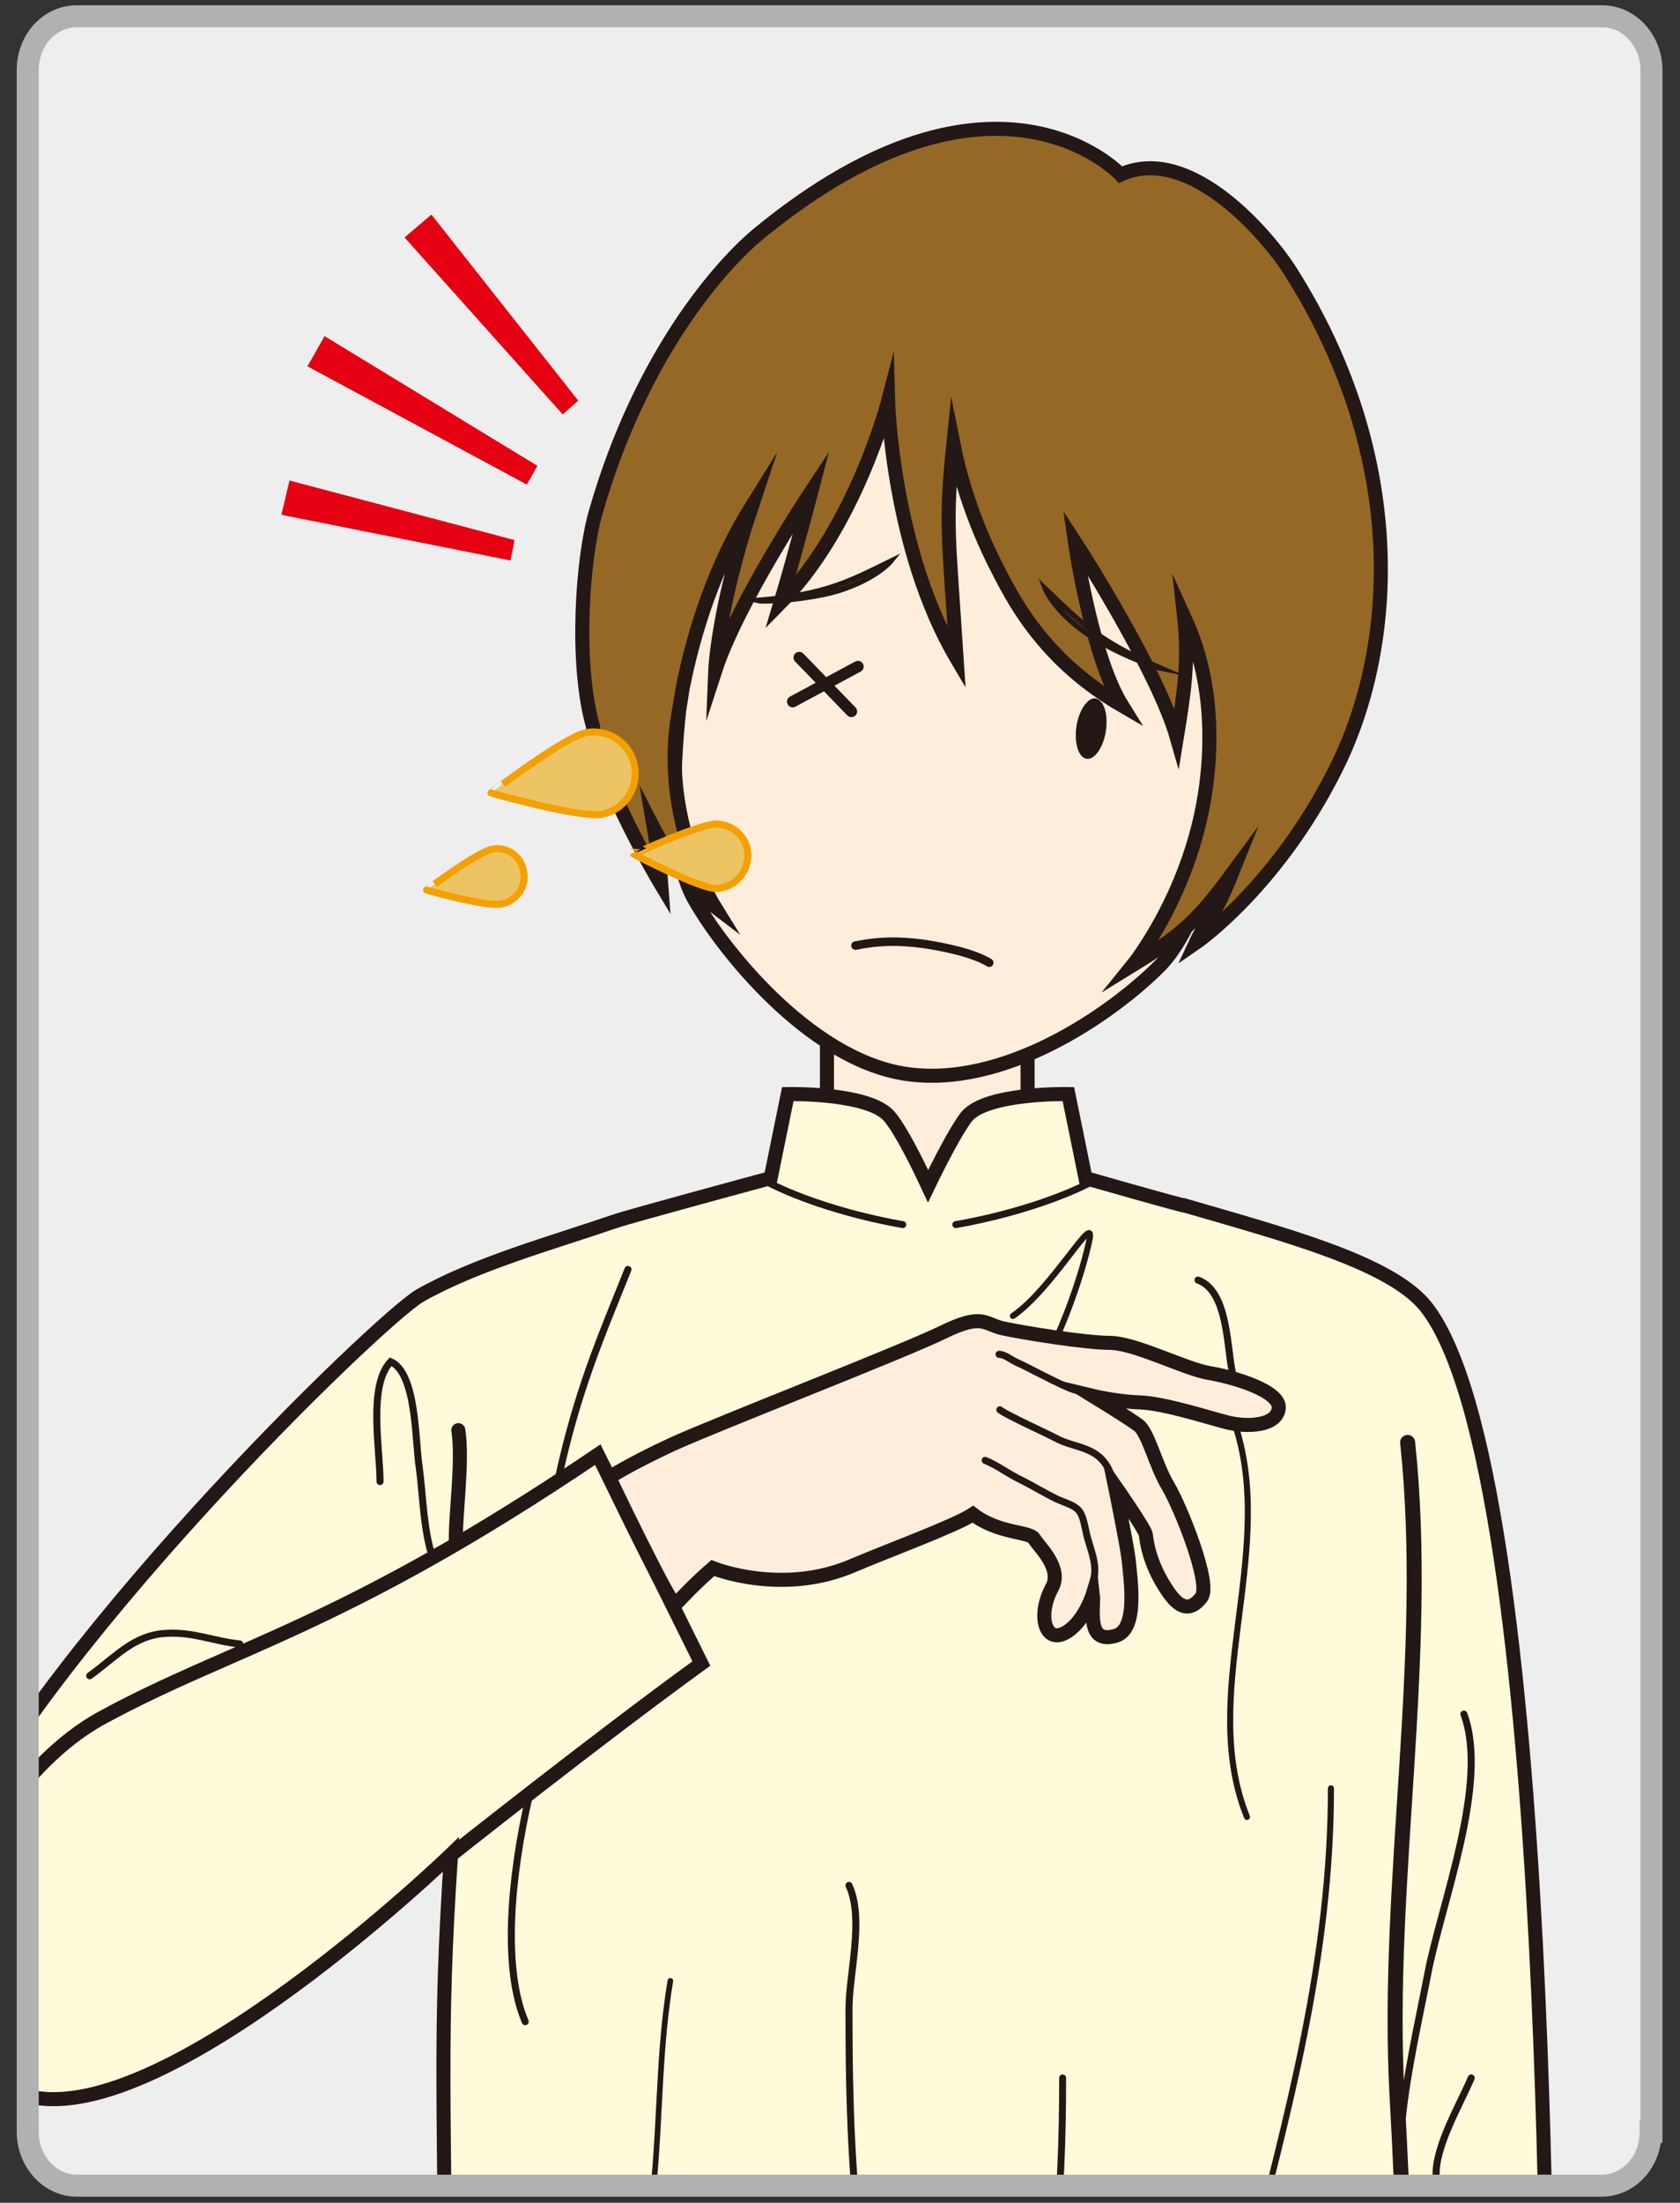 <?xml version="1.0" encoding="utf-8"?>
<!-- Generator: Adobe Illustrator 22.1.0, SVG Export Plug-In . SVG Version: 6.00 Build 0)  -->
<svg version="1.1" id="レイヤー_2" xmlns="http://www.w3.org/2000/svg" xmlns:xlink="http://www.w3.org/1999/xlink" x="0px"
	 y="0px" viewBox="0 0 206 270" style="enable-background:new 0 0 206 270;" xml:space="preserve">
<rect x="0" y="0" width="206" height="270" fill="#333333" stroke="none"/>
<style type="text/css">
	.st0{fill:#EEEEEF;}
	.st1{clip-path:url(#SVGID_2_);}
	.st2{fill:#FDEDDA;stroke:#231815;stroke-width:1.723;stroke-miterlimit:10;}
	.st3{fill:#966825;stroke:#231815;stroke-width:1.723;stroke-miterlimit:10;}
	.st4{fill:#755C2E;stroke:#231815;stroke-width:0.663;stroke-miterlimit:10;}
	.st5{fill:#231815;}
	.st6{fill:none;stroke:#221714;stroke-width:1.042;stroke-linecap:round;stroke-miterlimit:10;}
	.st7{fill:#FFFBDA;stroke:#231815;stroke-width:1.723;stroke-miterlimit:10;}
	.st8{fill:none;stroke:#231815;stroke-width:1.841;stroke-linecap:round;stroke-miterlimit:10;}
	.st9{fill:none;stroke:#231815;stroke-width:1.723;stroke-linecap:round;stroke-miterlimit:10;}
	.st10{fill:none;stroke:#231815;stroke-width:0.862;stroke-linecap:round;stroke-miterlimit:10;}
	.st11{fill:none;stroke:#231815;stroke-width:0.851;stroke-linecap:round;stroke-miterlimit:10;}
	.st12{fill:none;stroke:#231815;stroke-width:0.689;stroke-linecap:round;stroke-miterlimit:10;}
	.st13{fill:none;stroke:#231815;stroke-width:0.745;stroke-linecap:round;stroke-miterlimit:10;}
	.st14{fill:none;stroke:#231815;stroke-width:1.402;stroke-linecap:round;stroke-miterlimit:10;}
	.st15{fill:#ECC463;stroke:#F4A000;stroke-width:0.862;stroke-miterlimit:10;}
	.st16{fill:#E50012;}
	.st17{fill:none;stroke:#B2B1B1;stroke-width:2.699;stroke-miterlimit:10;}
</style>
<g>
	<path class="st0" d="M202.4,261.3c0,3.7-2.7,6.6-6,6.6H9.4c-3.3,0-6-3-6-6.6V8.6c0-3.7,2.7-6.6,6-6.6h187.1c3.3,0,6,3,6,6.6V261.3z
		"/>
	<g>
		<defs>
			<path id="SVGID_1_" d="M202.4,261.3c0,3.7-2.7,6.6-6,6.6H9.4c-3.3,0-6-3-6-6.6V8.6c0-3.7,2.7-6.6,6-6.6h187.1c3.3,0,6,3,6,6.6
				V261.3z"/>
		</defs>
		<clipPath id="SVGID_2_">
			<use xlink:href="#SVGID_1_"  style="overflow:visible;"/>
		</clipPath>
		<g class="st1">
			<g>
				<path class="st2" d="M163.6,161.9c-6.5-6.6-25.2-13-37.6-16.7v-23.4c0-1.8-2-3.3-4.4-3.3h-15.8c-2.4,0-4.4,1.5-4.4,3.3v24
					c-12.6,3.9-30.8,10.2-37.9,16.2c-18.9,15.7,2.2,138.8,2.2,138.8h98.5C164.1,300.7,181.8,180.5,163.6,161.9z"/>
				<g>
					<path class="st2" d="M152.5,87.3c-1.5,9.7-4.5,25.2-10.3,31.1c-6,6-19.2,15.1-31.3,13.2C99,129.7,88.3,116,85,110
						c-4-7.5-1.9-23.4-0.3-33.4c4.3-27.4,22.5-39.2,41.2-36.2C144.7,43.3,156.8,59.8,152.5,87.3z"/>
					<path class="st3" d="M158.2,33.2c-2.4-3.8-12.1-15.7-20.8-11.8c0,0-15.3-16.5-44.2,7.1c-4.8,3.9-14.6,15-20.1,34.1
						c-1.7,5.7-2.6,18.7-0.4,26.4c0.7,6.7,8.4,19.5,8.4,19.5c-0.2-2.8-0.9-6.9-0.9-6.9s3.3,6.4,7.4,9.5c0,0-6.7-10.8-4.4-23.7
						c0.2-1,0.5-3,0.5-3c1.4-7.1,4-15.2,8.5-22.4c-4.2,12.6-4.5,20.2-4.5,20.2c2.7-8.3,11.8-22,11.8-22s-2.2,8.4-3.8,13.7
						c9.2-9.3,13.2-24.7,13.2-24.7s0.5,18.1,8.4,31.5c-1-15.4-1.4-16.6-0.4-26.3c1.7,8.5,5,14.6,6.5,17.4c2.7,5,6.8,10.4,14.2,14.7
						c-3.8-6.1-5.8-20.1-5.8-20.1c1.5,2.3,10.3,16.3,12.5,24c0.9-5.5,1.5-9.4,0.9-14.8c1,2.2,4.2,9.1,2.7,20.7c-1.7,13-9,22-9,22
						c6.2-3.8,8.2-5.8,12.1-11.1c-2.2,5.5-3.1,5.6-4.4,8.4c0,0,10.5-7.2,17.8-22.6C171.5,77.7,172.1,55.1,158.2,33.2z"/>
				</g>
				<path class="st4" d="M109.2,68.8c0,0-1.7,2.1-6.4,3.6c-3.7,1.1-9,1.4-9.9,1.2C101.3,72.9,104.3,71.2,109.2,68.8z"/>
				<g>
					<path class="st5" d="M132,89c-0.3,2,0.2,3.8,1.2,4c1,0.2,2.1-1.4,2.4-3.4c0.3-2-0.2-3.8-1.3-4C133.4,85.5,132.3,87,132,89z"/>
					<path class="st4" d="M128.2,72.2c0,0,1,2.6,5,5.4c3.1,2.2,8.1,4.1,9.1,4.3C134.4,78.5,132.2,76,128.2,72.2z"/>
				</g>
				<path class="st6" d="M104.9,115.9c3-0.6,5.3-0.6,8.4-0.2c2.6,0.4,6,1.1,8,2.3"/>
				<path class="st7" d="M174.8,160.1c-4.4-5.4-17.4-8.8-29.4-12.3c-0.1,0.1-12.3-3.4-12.3-3.4l-2.1-10.3c0,0-10.1-0.2-12.5,2.8
					c-1.3,1.7-3.3,5.6-4.7,8.5c-1.4-3-3.3-6.8-4.7-8.5c-2.4-3-12.5-2.8-12.5-2.8l-2.1,10.3c0,0-17.4,4.7-19.1,5.3
					c-7.9,2.7-17,5.2-23.9,9.1c-5,2.9-47.7,44.1-59.3,70.9c-2.9,6.6-3.5,23.9,11.5,27.3c16.9,3.8,51.6-29.7,51.6-29.7
					c-1.5,23.1-0.8,27.5-0.5,73.9h10c0,0.1,0,0.2,0,0.2h98.5c0,0,0-0.1,0-0.2h26.4C189.7,301.2,191,180.3,174.8,160.1z"/>
				<path class="st8" d="M172.6,176.8c2.8,26.3-2.7,53.9-1.3,80c0.8,14.4,1.3,29,1.3,43.5"/>
				<path class="st9" d="M56.2,175.3c0.6,4-0.4,10.3-0.3,13.9"/>
				<path class="st10" d="M179.5,210.1c3.1,8.4-2.7,23-4.4,31.7c-1.2,6.2-2.8,13.1-3.3,19.4"/>
				<path class="st10" d="M180.4,254.7c-1.4,3.3-4.5,8.5-4.3,12.1c0.2,2.1,6.4,1.1,6.5,3c0.4,5.3-8.8,10.5-10.2,15.2"/>
				<path class="st10" d="M104.1,231.1c1.9,4.1,0,10.8,0,15.2c0,11.4,0.3,22.1,2,33.4c0.9,5.8,3.1,11.5,3.7,17"/>
				<path class="st11" d="M130.3,254.7c0,14.1-0.9,29.1-5.6,41.8"/>
				<path class="st10" d="M46.6,181.6c0-4-1.5-11.7,1.3-14.7c3.2,1.4,3,9.8,3.5,12.9c0.5,3.8,0.5,7.7,1.7,11.3"/>
				<path class="st10" d="M77,155.6c-3.4,8.5-6.2,14.8-8.6,25.9"/>
				<path class="st10" d="M64.9,220.1c-2.3,10-3.3,21.1-0.5,27.7"/>
				<path class="st12" d="M82.2,242.8c-1.7,10.1-1.1,20.2-2.7,30.2c-1.1,6.7-5.9,12.4-5.9,19.3"/>
				<path class="st10" d="M146.9,156.9c3.8,1.4,3.5,8.6,4.3,11.7"/>
				<path class="st13" d="M151.6,175.1c4.8,15.5-4.7,32.7,1.3,47.6"/>
				<path class="st13" d="M163.2,219.2c0,20.9-5.3,39.9-10.4,59.9c-1.9,7.3-3.7,14.3-3.7,21.9"/>
				<path class="st10" d="M11,205.4c3.2-2.3,5.4-5,9.4-5.2c3.3-0.2,5.9,1,9,1.3"/>
				<g>
					<line class="st14" x1="98" y1="80.6" x2="104.4" y2="87.2"/>
					<line class="st14" x1="105.2" y1="81.7" x2="97.2" y2="86"/>
				</g>
				<path class="st13" d="M124.2,161.3c4.8-3.3,10.1-12.9,9.4-9.4c-0.7,3.5-3.8,14-9.4,21.4"/>
				<g>
					<path class="st11" d="M117.2,150.1c0,0,8.9-1.4,16.2-5"/>
					<path class="st11" d="M110.7,150.1c0,0-8.9-1.4-16.2-5"/>
				</g>
				<path class="st9" d="M-4.3,229.6c0,0,6.3-13.4,16.9-19.1c16-8.7,29.3-11,60.7-32.2L86,203.9c-13.1,9.5-31.1,23.8-31.1,23.8"/>
				<g>
					<path class="st2" d="M74.7,181.1c0,0,2.4-1.6,7.8-4.1c5.5-2.5,28.2-11.3,33.1-13.7c4.9-2.4,5.1-1,7.3-0.5
						c2.2,0.5,10.1,1.8,13.3,1.8c3.2,0.1,9.1,3.2,12.1,3.7c3,0.5,8.7,2.2,8.5,4.3c-0.2,2.2-3.9,2.4-6.5,1.7
						c-2.3-0.6-7.6-2.3-10.5-2.4c-2.9-0.1-5.8-0.8-5.8-0.8s4.4,2.7,5.6,3.6c1.2,0.9,2.1,4.9,3.6,7.4c1.5,2.5,5.4,12.1,4.1,13.7
						c-1.9,2.5-3.5,0.2-4.4-1.2c-2-3.1-2.3-5.7-2.4-6.5c-0.1-0.7-3.8-6-3.8-6s1.4,6.8,1.7,9.1c0.2,2.3,1.2,8.5-1.6,9.3
						c-3.7,1.1-2.6-3.4-2.8-5.1c0,0-1.1,3.6-3.5,4.8c-2.4,1.2-3.3-2.3-1.5-5.6c1.3-2.4-1.6-5-2.2-6c-0.5-0.9-4.4-0.6-7.5-3
						c-2.1,1.4-10.5,4.5-14.5,6.2c-8.8,3.9-17.4,0.4-17.4,0.4c-3.1,2.7-4.2,4.2-4.6,4.4C82.4,197.2,74.7,181.1,74.7,181.1z"/>
					<path class="st10" d="M122.5,166c0.7,0,1.5,0.7,2.2,1c0.8,0.3,5.9,3.1,7.2,3.4"/>
					<path class="st10" d="M122.6,172.8c0.9,0.7,6,3,6.9,3.5c2.4,1.3,5.4,0.9,6.7,4.4"/>
					<path class="st10" d="M120.8,179c1.5,0.6,2.9,1.7,4.4,2.4c1.4,0.7,2.7,1.5,4.1,2.2c0.9,0.5,2.5,0.8,3.1,1.7
						c0.6,0.9,0.7,2.6,1.1,3.7c0.5,1.7,1,3,0.6,4.7"/>
				</g>
				<path class="st15" d="M87.9,101c2.2,0.1,3.9,1.9,3.8,4s-1.8,3.9-4,3.9c-2.2-0.1-10-4.2-10-4.2S85.7,101,87.9,101z"/>
				<path class="st15" d="M60.3,104.1c1.8-0.4,3.6,0.8,3.9,2.7c0.4,1.8-0.8,3.6-2.7,4c-1.8,0.4-9.2-1.7-9.2-1.7
					S58.4,104.5,60.3,104.1z"/>
				<path class="st15" d="M71.9,89.8c2.7-0.5,5.4,1.3,5.9,4.1c0.5,2.8-1.3,5.4-4,5.9s-13.6-2.6-13.6-2.6S69.2,90.3,71.9,89.8z"/>
			</g>
			<polygon class="st16" points="65.9,57.1 64.6,59.4 37.7,44.9 39.8,41.2 			"/>
			<polygon class="st16" points="63.1,66.2 62.6,68.7 34.5,63.1 35.5,58.9 			"/>
			<polygon class="st16" points="70.9,49.1 69,50.8 49.6,29.1 52.9,26.3 			"/>
		</g>
	</g>
	<path class="st17" d="M202.4,261.3c0,3.7-2.7,6.6-6,6.6H9.4c-3.3,0-6-3-6-6.6V8.6c0-3.7,2.7-6.6,6-6.6h187.1c3.3,0,6,3,6,6.6V261.3
		z"/>
</g>
</svg>
